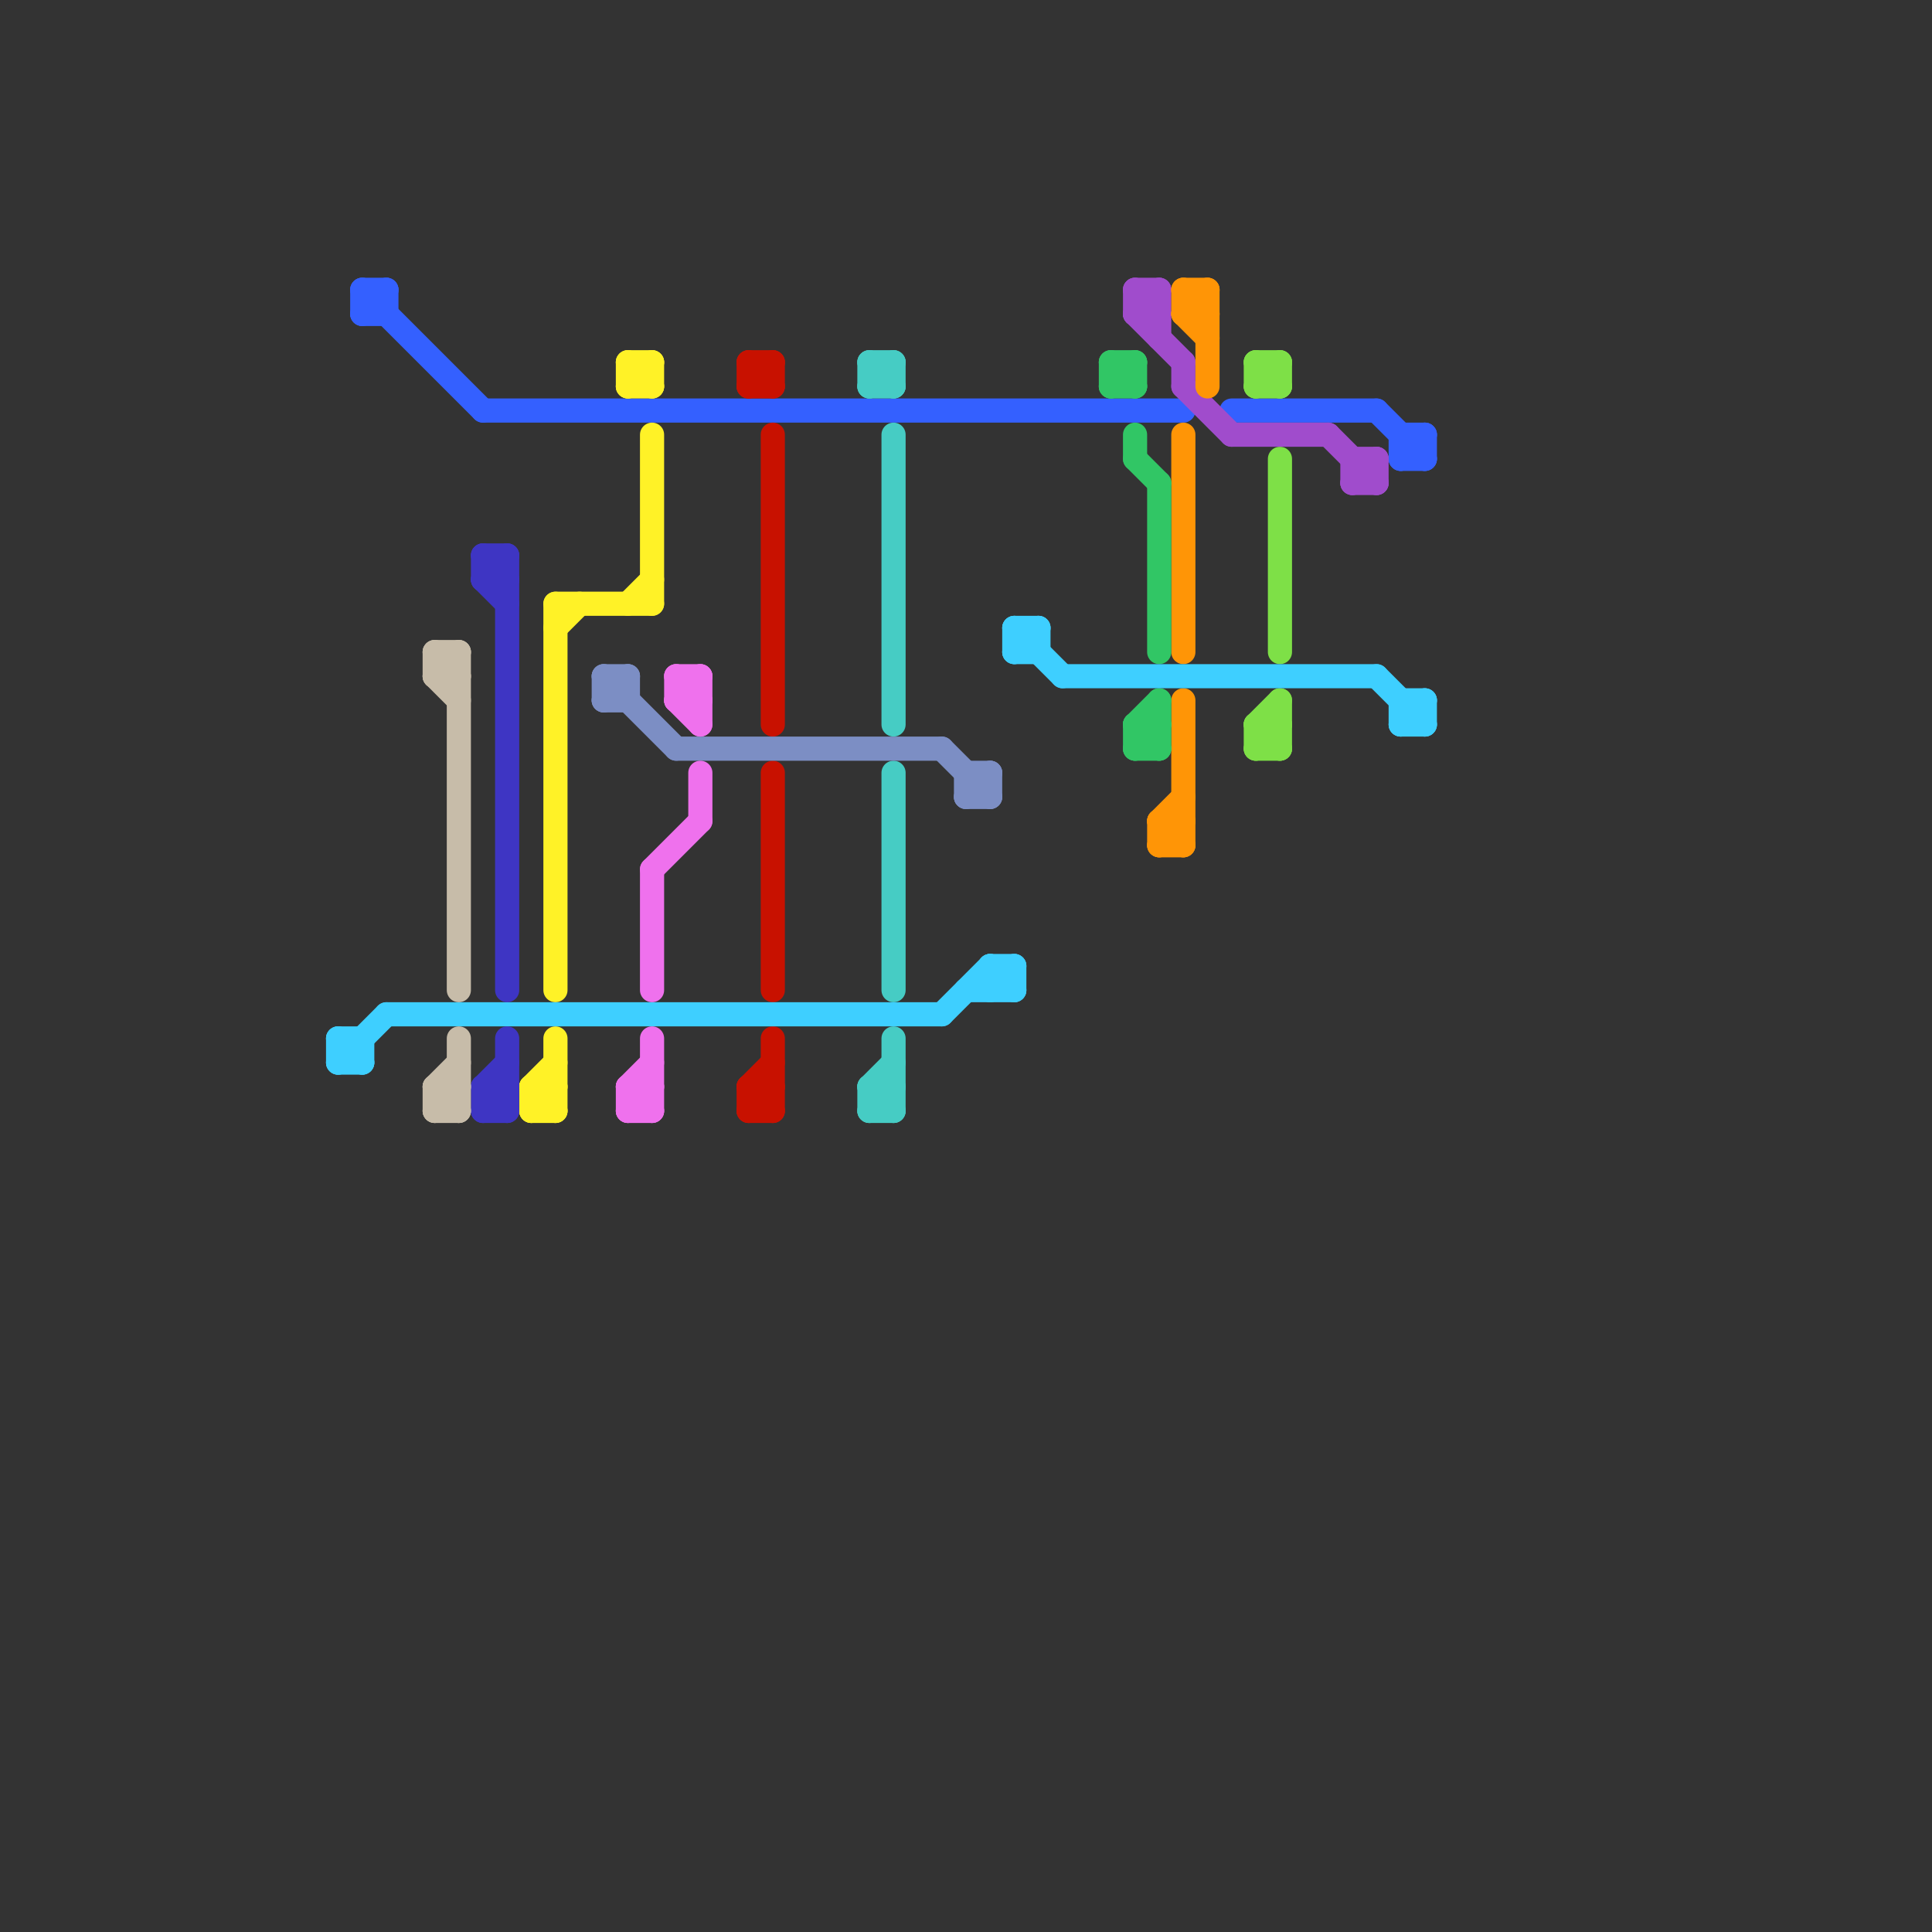 
<svg version="1.1" xmlns="http://www.w3.org/2000/svg" viewBox="0 0 80 80">
<rect x="0" y="0" width="80" height="80" fill="#333333" stroke="none"/>
<style>line { stroke-width: 1; fill: none; stroke-linecap: round; stroke-linejoin: round; } .c0 { stroke: #3460ff } .c1 { stroke: #7ee047 } .c2 { stroke: #a04ccc } .c3 { stroke: #ff9506 } .c4 { stroke: #46ccc4 } .c5 { stroke: #c81100 } .c6 { stroke: #7c8ec4 } .c7 { stroke: #31c665 } .c8 { stroke: #fff227 } .c9 { stroke: #3ecfff } .c10 { stroke: #ef71ed } .c11 { stroke: #3e35c3 } .c12 { stroke: #c7bca9 } .w1 { stroke-width: 1; }</style><line class="c0 " x1="58" y1="19" x2="59" y2="18"/><line class="c0 " x1="15" y1="13" x2="16" y2="13"/><line class="c0 " x1="58" y1="18" x2="59" y2="18"/><line class="c0 " x1="51" y1="17" x2="57" y2="17"/><line class="c0 " x1="15" y1="12" x2="20" y2="17"/><line class="c0 " x1="16" y1="12" x2="16" y2="13"/><line class="c0 " x1="15" y1="13" x2="16" y2="12"/><line class="c0 " x1="58" y1="19" x2="59" y2="19"/><line class="c0 " x1="15" y1="12" x2="15" y2="13"/><line class="c0 " x1="57" y1="17" x2="59" y2="19"/><line class="c0 " x1="58" y1="18" x2="58" y2="19"/><line class="c0 " x1="59" y1="18" x2="59" y2="19"/><line class="c0 " x1="20" y1="17" x2="49" y2="17"/><line class="c0 " x1="15" y1="12" x2="16" y2="12"/><line class="c1 " x1="52" y1="30" x2="52" y2="31"/><line class="c1 " x1="53" y1="29" x2="53" y2="31"/><line class="c1 " x1="52" y1="15" x2="53" y2="16"/><line class="c1 " x1="52" y1="30" x2="53" y2="31"/><line class="c1 " x1="53" y1="19" x2="53" y2="27"/><line class="c1 " x1="52" y1="15" x2="53" y2="15"/><line class="c1 " x1="52" y1="30" x2="53" y2="30"/><line class="c1 " x1="52" y1="16" x2="53" y2="16"/><line class="c1 " x1="53" y1="15" x2="53" y2="16"/><line class="c1 " x1="52" y1="31" x2="53" y2="31"/><line class="c1 " x1="52" y1="16" x2="53" y2="15"/><line class="c1 " x1="52" y1="30" x2="53" y2="29"/><line class="c1 " x1="52" y1="31" x2="53" y2="30"/><line class="c1 " x1="52" y1="15" x2="52" y2="16"/><line class="c2 " x1="55" y1="18" x2="57" y2="20"/><line class="c2 " x1="56" y1="19" x2="56" y2="20"/><line class="c2 " x1="47" y1="13" x2="49" y2="15"/><line class="c2 " x1="49" y1="15" x2="49" y2="16"/><line class="c2 " x1="51" y1="18" x2="55" y2="18"/><line class="c2 " x1="47" y1="12" x2="48" y2="12"/><line class="c2 " x1="47" y1="13" x2="48" y2="13"/><line class="c2 " x1="49" y1="16" x2="51" y2="18"/><line class="c2 " x1="57" y1="19" x2="57" y2="20"/><line class="c2 " x1="56" y1="19" x2="57" y2="19"/><line class="c2 " x1="56" y1="20" x2="57" y2="20"/><line class="c2 " x1="47" y1="13" x2="48" y2="12"/><line class="c2 " x1="48" y1="12" x2="48" y2="14"/><line class="c2 " x1="47" y1="12" x2="47" y2="13"/><line class="c2 " x1="47" y1="12" x2="48" y2="13"/><line class="c2 " x1="56" y1="20" x2="57" y2="19"/><line class="c3 " x1="48" y1="34" x2="49" y2="35"/><line class="c3 " x1="48" y1="34" x2="48" y2="35"/><line class="c3 " x1="48" y1="34" x2="49" y2="34"/><line class="c3 " x1="48" y1="35" x2="49" y2="35"/><line class="c3 " x1="49" y1="13" x2="50" y2="12"/><line class="c3 " x1="48" y1="34" x2="49" y2="33"/><line class="c3 " x1="48" y1="35" x2="49" y2="34"/><line class="c3 " x1="49" y1="12" x2="49" y2="13"/><line class="c3 " x1="49" y1="18" x2="49" y2="27"/><line class="c3 " x1="50" y1="12" x2="50" y2="16"/><line class="c3 " x1="49" y1="12" x2="50" y2="13"/><line class="c3 " x1="49" y1="13" x2="50" y2="14"/><line class="c3 " x1="49" y1="29" x2="49" y2="35"/><line class="c3 " x1="49" y1="12" x2="50" y2="12"/><line class="c3 " x1="49" y1="13" x2="50" y2="13"/><line class="c4 " x1="36" y1="46" x2="37" y2="46"/><line class="c4 " x1="36" y1="45" x2="37" y2="44"/><line class="c4 " x1="37" y1="18" x2="37" y2="30"/><line class="c4 " x1="36" y1="46" x2="37" y2="45"/><line class="c4 " x1="37" y1="43" x2="37" y2="46"/><line class="c4 " x1="36" y1="15" x2="36" y2="16"/><line class="c4 " x1="36" y1="45" x2="37" y2="46"/><line class="c4 " x1="36" y1="15" x2="37" y2="16"/><line class="c4 " x1="36" y1="16" x2="37" y2="16"/><line class="c4 " x1="36" y1="16" x2="37" y2="15"/><line class="c4 " x1="37" y1="15" x2="37" y2="16"/><line class="c4 " x1="36" y1="15" x2="37" y2="15"/><line class="c4 " x1="37" y1="32" x2="37" y2="41"/><line class="c4 " x1="36" y1="45" x2="36" y2="46"/><line class="c4 " x1="36" y1="45" x2="37" y2="45"/><line class="c5 " x1="32" y1="18" x2="32" y2="30"/><line class="c5 " x1="31" y1="46" x2="32" y2="46"/><line class="c5 " x1="32" y1="43" x2="32" y2="46"/><line class="c5 " x1="31" y1="45" x2="31" y2="46"/><line class="c5 " x1="31" y1="16" x2="32" y2="15"/><line class="c5 " x1="32" y1="32" x2="32" y2="41"/><line class="c5 " x1="31" y1="45" x2="32" y2="44"/><line class="c5 " x1="31" y1="16" x2="32" y2="16"/><line class="c5 " x1="31" y1="15" x2="32" y2="16"/><line class="c5 " x1="31" y1="46" x2="32" y2="45"/><line class="c5 " x1="32" y1="15" x2="32" y2="16"/><line class="c5 " x1="31" y1="45" x2="32" y2="46"/><line class="c5 " x1="31" y1="15" x2="31" y2="16"/><line class="c5 " x1="31" y1="15" x2="32" y2="15"/><line class="c5 " x1="31" y1="45" x2="32" y2="45"/><line class="c6 " x1="40" y1="32" x2="40" y2="33"/><line class="c6 " x1="25" y1="28" x2="28" y2="31"/><line class="c6 " x1="40" y1="32" x2="41" y2="32"/><line class="c6 " x1="25" y1="28" x2="25" y2="29"/><line class="c6 " x1="40" y1="33" x2="41" y2="32"/><line class="c6 " x1="25" y1="29" x2="26" y2="29"/><line class="c6 " x1="39" y1="31" x2="41" y2="33"/><line class="c6 " x1="41" y1="32" x2="41" y2="33"/><line class="c6 " x1="25" y1="28" x2="26" y2="28"/><line class="c6 " x1="40" y1="33" x2="41" y2="33"/><line class="c6 " x1="25" y1="29" x2="26" y2="28"/><line class="c6 " x1="26" y1="28" x2="26" y2="29"/><line class="c6 " x1="28" y1="31" x2="39" y2="31"/><line class="c7 " x1="47" y1="30" x2="48" y2="29"/><line class="c7 " x1="46" y1="15" x2="47" y2="16"/><line class="c7 " x1="48" y1="20" x2="48" y2="27"/><line class="c7 " x1="46" y1="16" x2="47" y2="15"/><line class="c7 " x1="47" y1="19" x2="48" y2="20"/><line class="c7 " x1="47" y1="30" x2="48" y2="31"/><line class="c7 " x1="46" y1="15" x2="46" y2="16"/><line class="c7 " x1="47" y1="31" x2="48" y2="31"/><line class="c7 " x1="46" y1="15" x2="47" y2="15"/><line class="c7 " x1="47" y1="18" x2="47" y2="19"/><line class="c7 " x1="47" y1="30" x2="48" y2="30"/><line class="c7 " x1="48" y1="29" x2="48" y2="31"/><line class="c7 " x1="47" y1="31" x2="48" y2="30"/><line class="c7 " x1="46" y1="16" x2="47" y2="16"/><line class="c7 " x1="47" y1="15" x2="47" y2="16"/><line class="c7 " x1="47" y1="30" x2="47" y2="31"/><line class="c8 " x1="22" y1="45" x2="22" y2="46"/><line class="c8 " x1="23" y1="25" x2="23" y2="41"/><line class="c8 " x1="26" y1="25" x2="27" y2="24"/><line class="c8 " x1="22" y1="45" x2="23" y2="46"/><line class="c8 " x1="26" y1="15" x2="27" y2="15"/><line class="c8 " x1="22" y1="46" x2="23" y2="46"/><line class="c8 " x1="26" y1="16" x2="27" y2="16"/><line class="c8 " x1="22" y1="46" x2="23" y2="45"/><line class="c8 " x1="22" y1="45" x2="23" y2="45"/><line class="c8 " x1="26" y1="15" x2="26" y2="16"/><line class="c8 " x1="27" y1="15" x2="27" y2="16"/><line class="c8 " x1="26" y1="15" x2="27" y2="16"/><line class="c8 " x1="22" y1="45" x2="23" y2="44"/><line class="c8 " x1="27" y1="18" x2="27" y2="25"/><line class="c8 " x1="26" y1="16" x2="27" y2="15"/><line class="c8 " x1="23" y1="26" x2="24" y2="25"/><line class="c8 " x1="23" y1="25" x2="27" y2="25"/><line class="c8 " x1="23" y1="43" x2="23" y2="46"/><line class="c9 " x1="58" y1="30" x2="59" y2="30"/><line class="c9 " x1="14" y1="43" x2="15" y2="44"/><line class="c9 " x1="14" y1="44" x2="15" y2="44"/><line class="c9 " x1="41" y1="40" x2="42" y2="41"/><line class="c9 " x1="42" y1="27" x2="43" y2="26"/><line class="c9 " x1="58" y1="29" x2="59" y2="29"/><line class="c9 " x1="39" y1="42" x2="41" y2="40"/><line class="c9 " x1="40" y1="41" x2="42" y2="41"/><line class="c9 " x1="58" y1="30" x2="59" y2="29"/><line class="c9 " x1="14" y1="43" x2="15" y2="43"/><line class="c9 " x1="43" y1="26" x2="43" y2="27"/><line class="c9 " x1="42" y1="26" x2="44" y2="28"/><line class="c9 " x1="58" y1="29" x2="58" y2="30"/><line class="c9 " x1="14" y1="44" x2="16" y2="42"/><line class="c9 " x1="41" y1="40" x2="41" y2="41"/><line class="c9 " x1="41" y1="40" x2="42" y2="40"/><line class="c9 " x1="57" y1="28" x2="59" y2="30"/><line class="c9 " x1="42" y1="26" x2="43" y2="26"/><line class="c9 " x1="42" y1="26" x2="42" y2="27"/><line class="c9 " x1="14" y1="43" x2="14" y2="44"/><line class="c9 " x1="42" y1="40" x2="42" y2="41"/><line class="c9 " x1="44" y1="28" x2="57" y2="28"/><line class="c9 " x1="59" y1="29" x2="59" y2="30"/><line class="c9 " x1="16" y1="42" x2="39" y2="42"/><line class="c9 " x1="42" y1="27" x2="43" y2="27"/><line class="c9 " x1="15" y1="43" x2="15" y2="44"/><line class="c9 " x1="41" y1="41" x2="42" y2="40"/><line class="c10 " x1="29" y1="32" x2="29" y2="34"/><line class="c10 " x1="26" y1="45" x2="27" y2="46"/><line class="c10 " x1="26" y1="45" x2="26" y2="46"/><line class="c10 " x1="26" y1="45" x2="27" y2="45"/><line class="c10 " x1="29" y1="28" x2="29" y2="30"/><line class="c10 " x1="27" y1="43" x2="27" y2="46"/><line class="c10 " x1="28" y1="29" x2="29" y2="30"/><line class="c10 " x1="27" y1="36" x2="27" y2="41"/><line class="c10 " x1="28" y1="28" x2="28" y2="29"/><line class="c10 " x1="28" y1="28" x2="29" y2="29"/><line class="c10 " x1="28" y1="29" x2="29" y2="29"/><line class="c10 " x1="26" y1="45" x2="27" y2="44"/><line class="c10 " x1="26" y1="46" x2="27" y2="46"/><line class="c10 " x1="27" y1="36" x2="29" y2="34"/><line class="c10 " x1="28" y1="29" x2="29" y2="28"/><line class="c10 " x1="26" y1="46" x2="27" y2="45"/><line class="c10 " x1="28" y1="28" x2="29" y2="28"/><line class="c11 " x1="20" y1="46" x2="21" y2="46"/><line class="c11 " x1="20" y1="24" x2="21" y2="23"/><line class="c11 " x1="21" y1="23" x2="21" y2="41"/><line class="c11 " x1="20" y1="45" x2="21" y2="44"/><line class="c11 " x1="20" y1="23" x2="20" y2="24"/><line class="c11 " x1="20" y1="46" x2="21" y2="45"/><line class="c11 " x1="20" y1="23" x2="21" y2="24"/><line class="c11 " x1="20" y1="45" x2="20" y2="46"/><line class="c11 " x1="20" y1="24" x2="21" y2="25"/><line class="c11 " x1="20" y1="45" x2="21" y2="46"/><line class="c11 " x1="20" y1="23" x2="21" y2="23"/><line class="c11 " x1="21" y1="43" x2="21" y2="46"/><line class="c11 " x1="20" y1="24" x2="21" y2="24"/><line class="c11 " x1="20" y1="45" x2="21" y2="45"/><line class="c12 " x1="18" y1="27" x2="19" y2="27"/><line class="c12 " x1="19" y1="43" x2="19" y2="46"/><line class="c12 " x1="18" y1="45" x2="19" y2="45"/><line class="c12 " x1="18" y1="28" x2="19" y2="27"/><line class="c12 " x1="18" y1="46" x2="19" y2="45"/><line class="c12 " x1="18" y1="45" x2="19" y2="44"/><line class="c12 " x1="19" y1="27" x2="19" y2="41"/><line class="c12 " x1="18" y1="28" x2="19" y2="29"/><line class="c12 " x1="18" y1="27" x2="19" y2="28"/><line class="c12 " x1="18" y1="28" x2="19" y2="28"/><line class="c12 " x1="18" y1="46" x2="19" y2="46"/><line class="c12 " x1="18" y1="45" x2="18" y2="46"/><line class="c12 " x1="18" y1="45" x2="19" y2="46"/><line class="c12 " x1="18" y1="27" x2="18" y2="28"/>


</svg>

